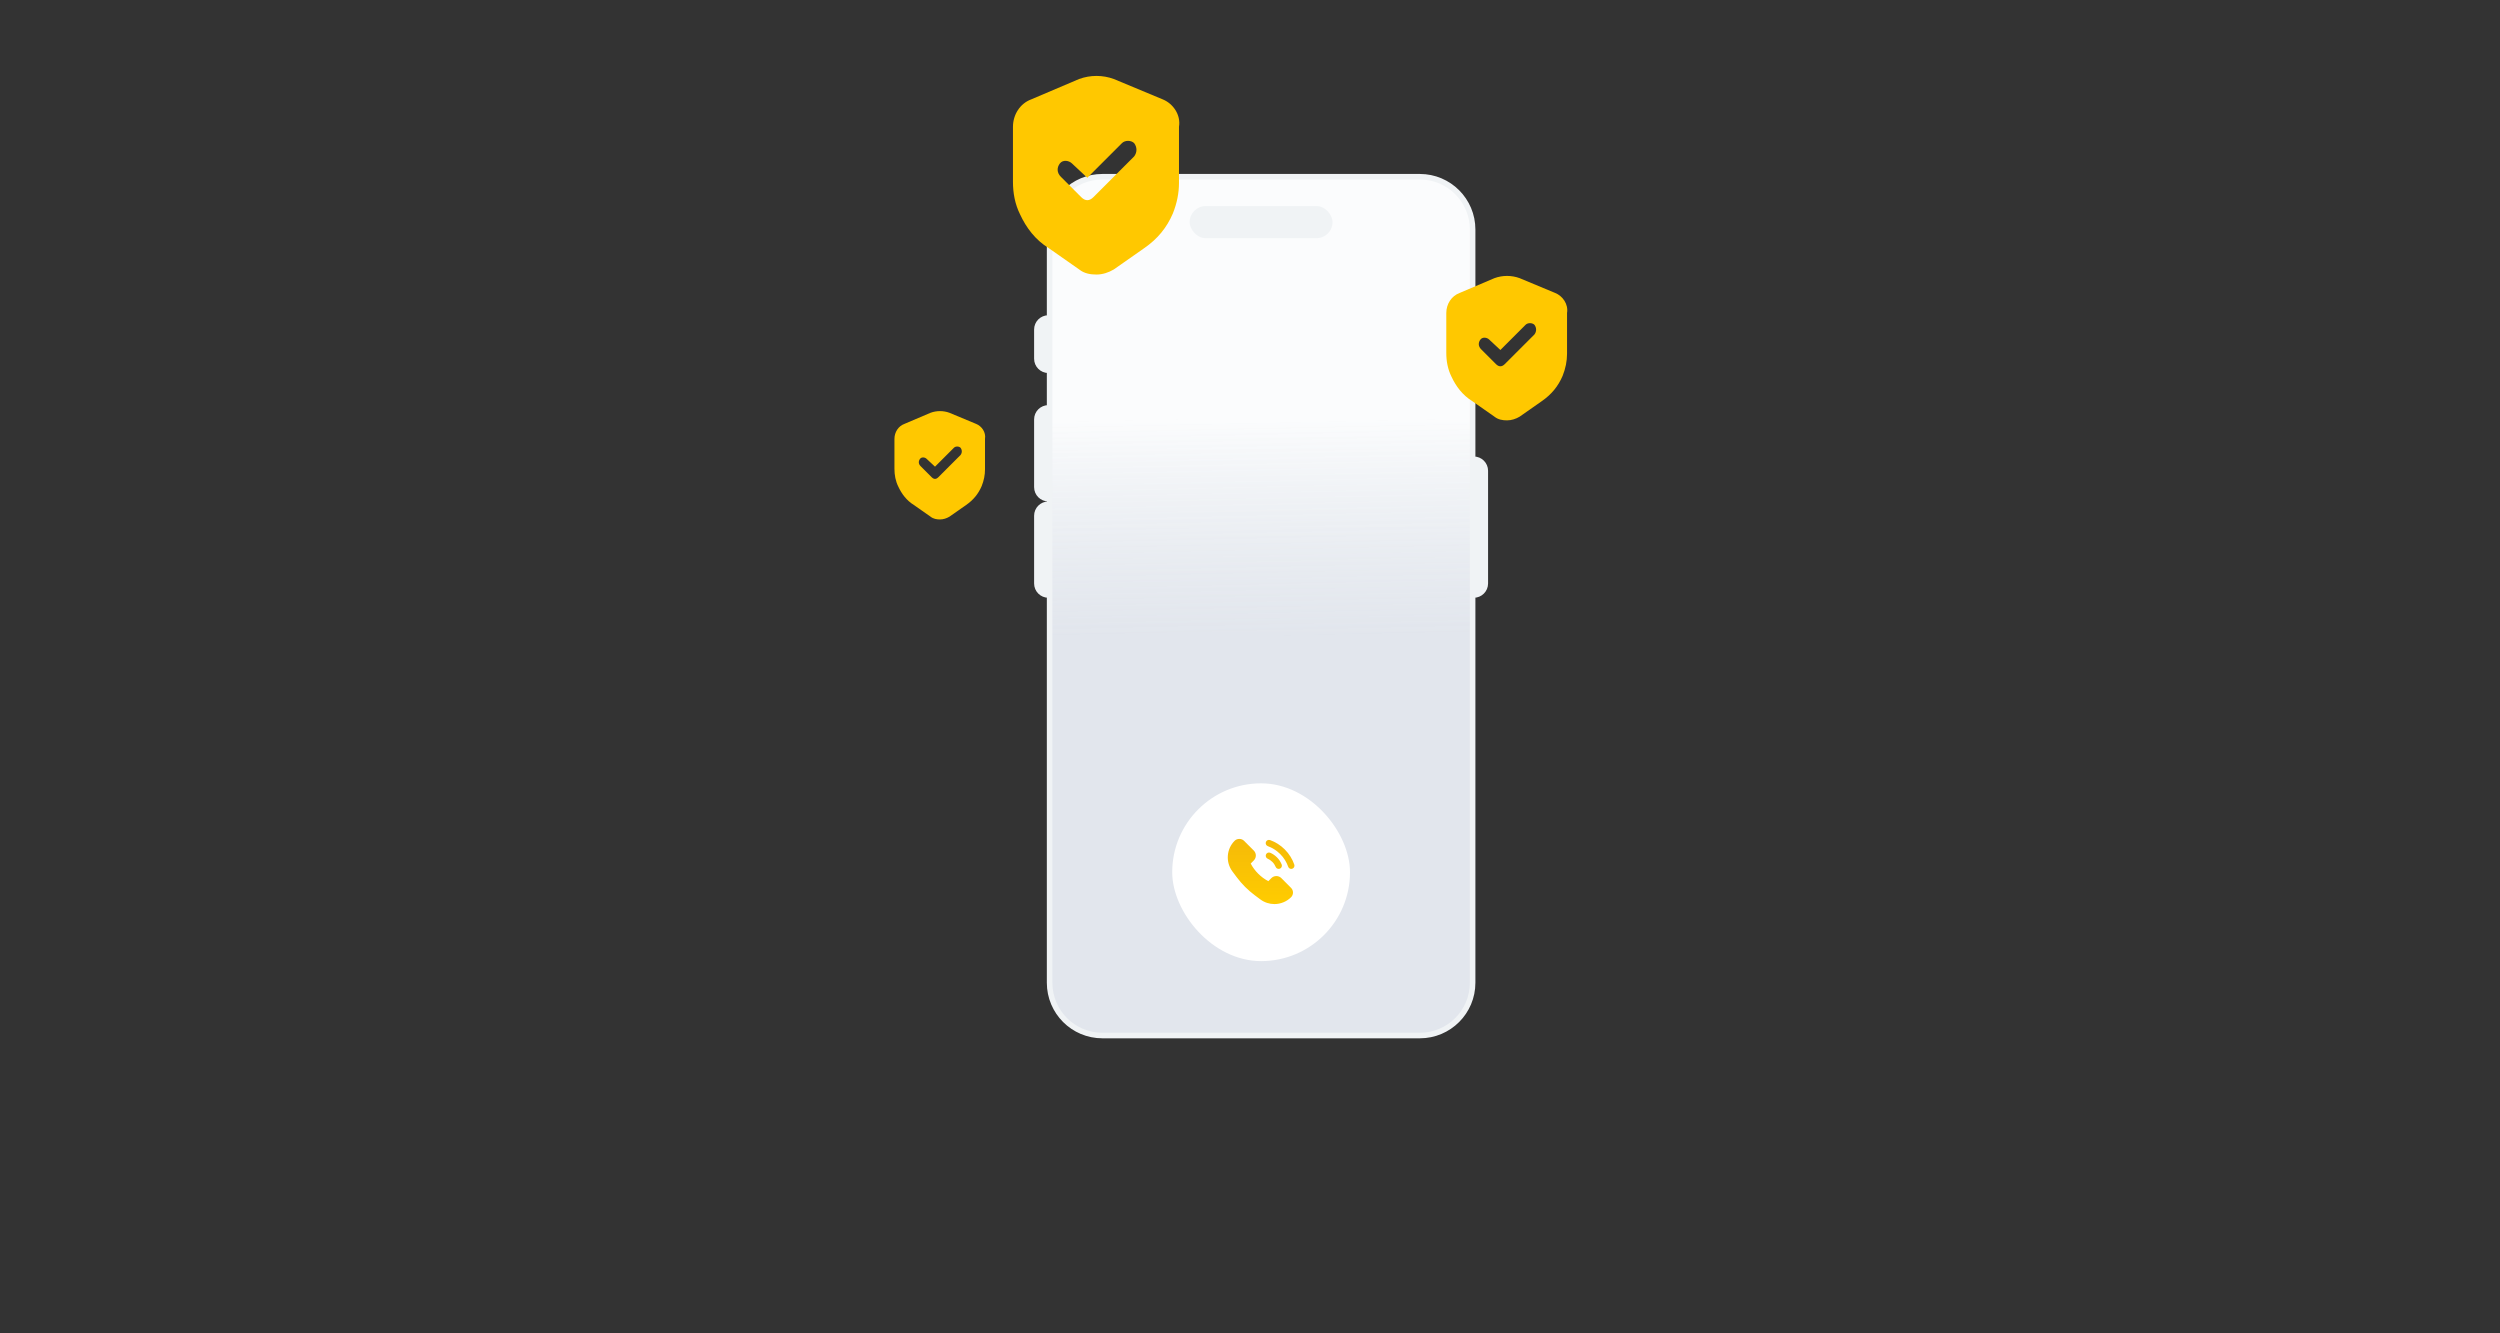 <svg width="450" height="240" viewBox="0 0 450 240" fill="none" xmlns="http://www.w3.org/2000/svg">
<rect x="0" y="0" width="450" height="240" fill="#333333" stroke="none"/>
<g clip-path="url(#clip0_32_57736)">
<path d="M198.43 31.812H255.572C260.819 31.812 265.072 36.066 265.072 41.312V176.896C265.072 182.143 260.819 186.396 255.572 186.396H198.43C193.183 186.396 188.93 182.143 188.93 176.896V41.312C188.93 36.066 193.183 31.812 198.43 31.812Z" fill="#E2E6ED"/>
<path d="M198.43 31.812H255.572C260.819 31.812 265.072 36.066 265.072 41.312V176.896C265.072 182.143 260.819 186.396 255.572 186.396H198.43C193.183 186.396 188.93 182.143 188.93 176.896V41.312C188.93 36.066 193.183 31.812 198.43 31.812Z" fill="url(#paint0_linear_32_57736)"/>
<path d="M198.43 31.812H255.572C260.819 31.812 265.072 36.066 265.072 41.312V176.896C265.072 182.143 260.819 186.396 255.572 186.396H198.43C193.183 186.396 188.93 182.143 188.93 176.896V41.312C188.93 36.066 193.183 31.812 198.43 31.812Z" stroke="#F0F3F5"/>
<rect x="214.141" y="37.092" width="25.714" height="5.779" rx="2.89" fill="#F0F3F5"/>
<path d="M265.281 82.17C266.701 82.17 267.853 83.321 267.853 84.741V105.027C267.853 106.447 266.701 107.598 265.281 107.598V82.17Z" fill="#F0F3F5"/>
<path d="M188.711 90.262C187.291 90.262 186.14 91.413 186.14 92.833V105.028C186.14 106.448 187.291 107.599 188.711 107.599V90.262Z" fill="#F0F3F5"/>
<path d="M188.711 72.922C187.291 72.922 186.14 74.073 186.14 75.493V87.688C186.14 89.108 187.291 90.26 188.711 90.26V72.922Z" fill="#F0F3F5"/>
<path d="M188.711 56.742C187.291 56.742 186.14 57.894 186.14 59.314V64.573C186.14 65.993 187.291 67.145 188.711 67.145V56.742Z" fill="#F0F3F5"/>
<path d="M279.933 52.733L273.533 50.067C272.067 49.533 270.467 49.533 269 50.067L262.733 52.733C261.267 53.267 260.333 54.733 260.333 56.333V63.533C260.333 65 260.6 66.467 261.267 67.8C262.067 69.533 263.267 71.133 265 72.2L269 75C269.667 75.533 270.467 75.667 271.267 75.667C272.067 75.667 272.867 75.4 273.533 75L277.533 72.2C279.267 71 280.467 69.533 281.267 67.667C281.8 66.333 282.067 65 282.067 63.667V56.333C282.333 54.733 281.267 53.267 279.933 52.733ZM276.2 60.2L270.867 65.533C270.6 65.8 270.333 65.933 270.067 65.933C269.8 65.933 269.533 65.8 269.267 65.533L266.6 62.867C266.067 62.333 266.067 61.667 266.467 61.133C266.867 60.6 267.667 60.733 268.067 61.133L270.067 63L274.6 58.467C275 58.067 275.8 58.067 276.2 58.467C276.6 59 276.6 59.667 276.2 60.2Z" fill="#FFC800"/>
<path d="M175.7 76.3L170.9 74.3C169.8 73.9 168.6 73.9 167.5 74.3L162.8 76.3C161.7 76.7 161 77.8 161 79V84.4C161 85.5 161.2 86.6 161.7 87.6C162.3 88.9 163.2 90.1 164.5 90.9L167.5 93C168 93.4 168.6 93.5 169.2 93.5C169.8 93.5 170.4 93.3 170.9 93L173.9 90.9C175.2 90 176.1 88.9 176.7 87.5C177.1 86.5 177.3 85.5 177.3 84.5V79C177.5 77.8 176.7 76.7 175.7 76.3ZM172.9 81.9L168.9 85.9C168.7 86.1 168.5 86.2 168.3 86.2C168.1 86.2 167.9 86.1 167.7 85.9L165.7 83.9C165.3 83.5 165.3 83 165.6 82.6C165.9 82.2 166.5 82.3 166.8 82.6L168.3 84L171.7 80.6C172 80.3 172.6 80.3 172.9 80.6C173.2 81 173.2 81.5 172.9 81.9Z" fill="#FFC800"/>
<path d="M209.283 17.883L200.483 14.217C198.467 13.483 196.267 13.483 194.25 14.217L185.633 17.883C183.617 18.617 182.333 20.633 182.333 22.833V32.733C182.333 34.75 182.7 36.767 183.617 38.6C184.717 40.983 186.367 43.183 188.75 44.65L194.25 48.5C195.167 49.233 196.267 49.417 197.367 49.417C198.467 49.417 199.567 49.05 200.483 48.5L205.983 44.65C208.367 43 210.017 40.983 211.117 38.417C211.85 36.583 212.217 34.75 212.217 32.917V22.833C212.583 20.633 211.117 18.617 209.283 17.883ZM204.15 28.15L196.817 35.483C196.45 35.85 196.083 36.033 195.717 36.033C195.35 36.033 194.983 35.85 194.617 35.483L190.95 31.817C190.217 31.083 190.217 30.167 190.767 29.433C191.317 28.7 192.417 28.883 192.967 29.433L195.717 32L201.95 25.767C202.5 25.217 203.6 25.217 204.15 25.767C204.7 26.5 204.7 27.417 204.15 28.15Z" fill="#FFC800"/>
<rect x="211" y="141" width="32" height="32" rx="16" fill="white"/>
<path d="M230.627 158.047C230.153 157.573 229.333 157.573 228.86 158.047L228.3 158.613C226.953 157.9 225.833 156.787 225.127 155.44L225.687 154.873C226.173 154.387 226.173 153.593 225.687 153.107L223.92 151.34C223.473 150.893 222.687 150.893 222.233 151.34C220.753 152.813 220.587 155.193 221.84 156.867L222.627 157.92C223.533 159.127 224.6 160.2 225.807 161.107L226.86 161.893C227.613 162.453 228.507 162.733 229.393 162.733C230.487 162.733 231.573 162.313 232.393 161.5C232.62 161.273 232.74 160.973 232.74 160.66C232.74 160.347 232.613 160.04 232.393 159.82L230.627 158.047Z" fill="url(#paint1_linear_32_57736)"/>
<path d="M229.02 155.14C229.287 155.407 229.487 155.713 229.62 156.04C229.74 156.34 230.08 156.48 230.38 156.36C230.68 156.24 230.82 155.9 230.7 155.6C230.507 155.133 230.227 154.693 229.847 154.32C229.493 153.967 229.08 153.687 228.647 153.5C228.353 153.373 228.007 153.507 227.88 153.8C227.753 154.093 227.887 154.44 228.18 154.567C228.48 154.7 228.767 154.893 229.02 155.14Z" fill="url(#paint2_linear_32_57736)"/>
<path d="M232.973 155.627C232.627 154.633 232.053 153.693 231.26 152.9C230.487 152.127 229.58 151.56 228.607 151.213C228.307 151.107 227.967 151.26 227.86 151.56C227.753 151.86 227.907 152.2 228.207 152.307C229.02 152.6 229.78 153.073 230.433 153.727C231.1 154.393 231.58 155.18 231.873 156.013C231.98 156.32 232.313 156.48 232.613 156.373C232.92 156.267 233.08 155.933 232.973 155.627Z" fill="url(#paint3_linear_32_57736)"/>
</g>
<defs>
<linearGradient id="paint0_linear_32_57736" x1="221.943" y1="114.501" x2="221.667" y2="31.313" gradientUnits="userSpaceOnUse">
<stop stop-color="#F1F4F6" stop-opacity="0"/>
<stop offset="0.47" stop-color="#FBFCFD"/>
</linearGradient>
<linearGradient id="paint1_linear_32_57736" x1="227.004" y1="151.005" x2="227.004" y2="162.733" gradientUnits="userSpaceOnUse">
<stop stop-color="#F5BA08"/>
<stop offset="1" stop-color="#FFCC00"/>
</linearGradient>
<linearGradient id="paint2_linear_32_57736" x1="227.004" y1="151.005" x2="227.004" y2="162.733" gradientUnits="userSpaceOnUse">
<stop stop-color="#F5BA08"/>
<stop offset="1" stop-color="#FFCC00"/>
</linearGradient>
<linearGradient id="paint3_linear_32_57736" x1="227.004" y1="151.005" x2="227.004" y2="162.733" gradientUnits="userSpaceOnUse">
<stop stop-color="#F5BA08"/>
<stop offset="1" stop-color="#FFCC00"/>
</linearGradient>
<clipPath id="clip0_32_57736">
<rect width="450" height="240" fill="white"/>
</clipPath>
</defs>
</svg>

